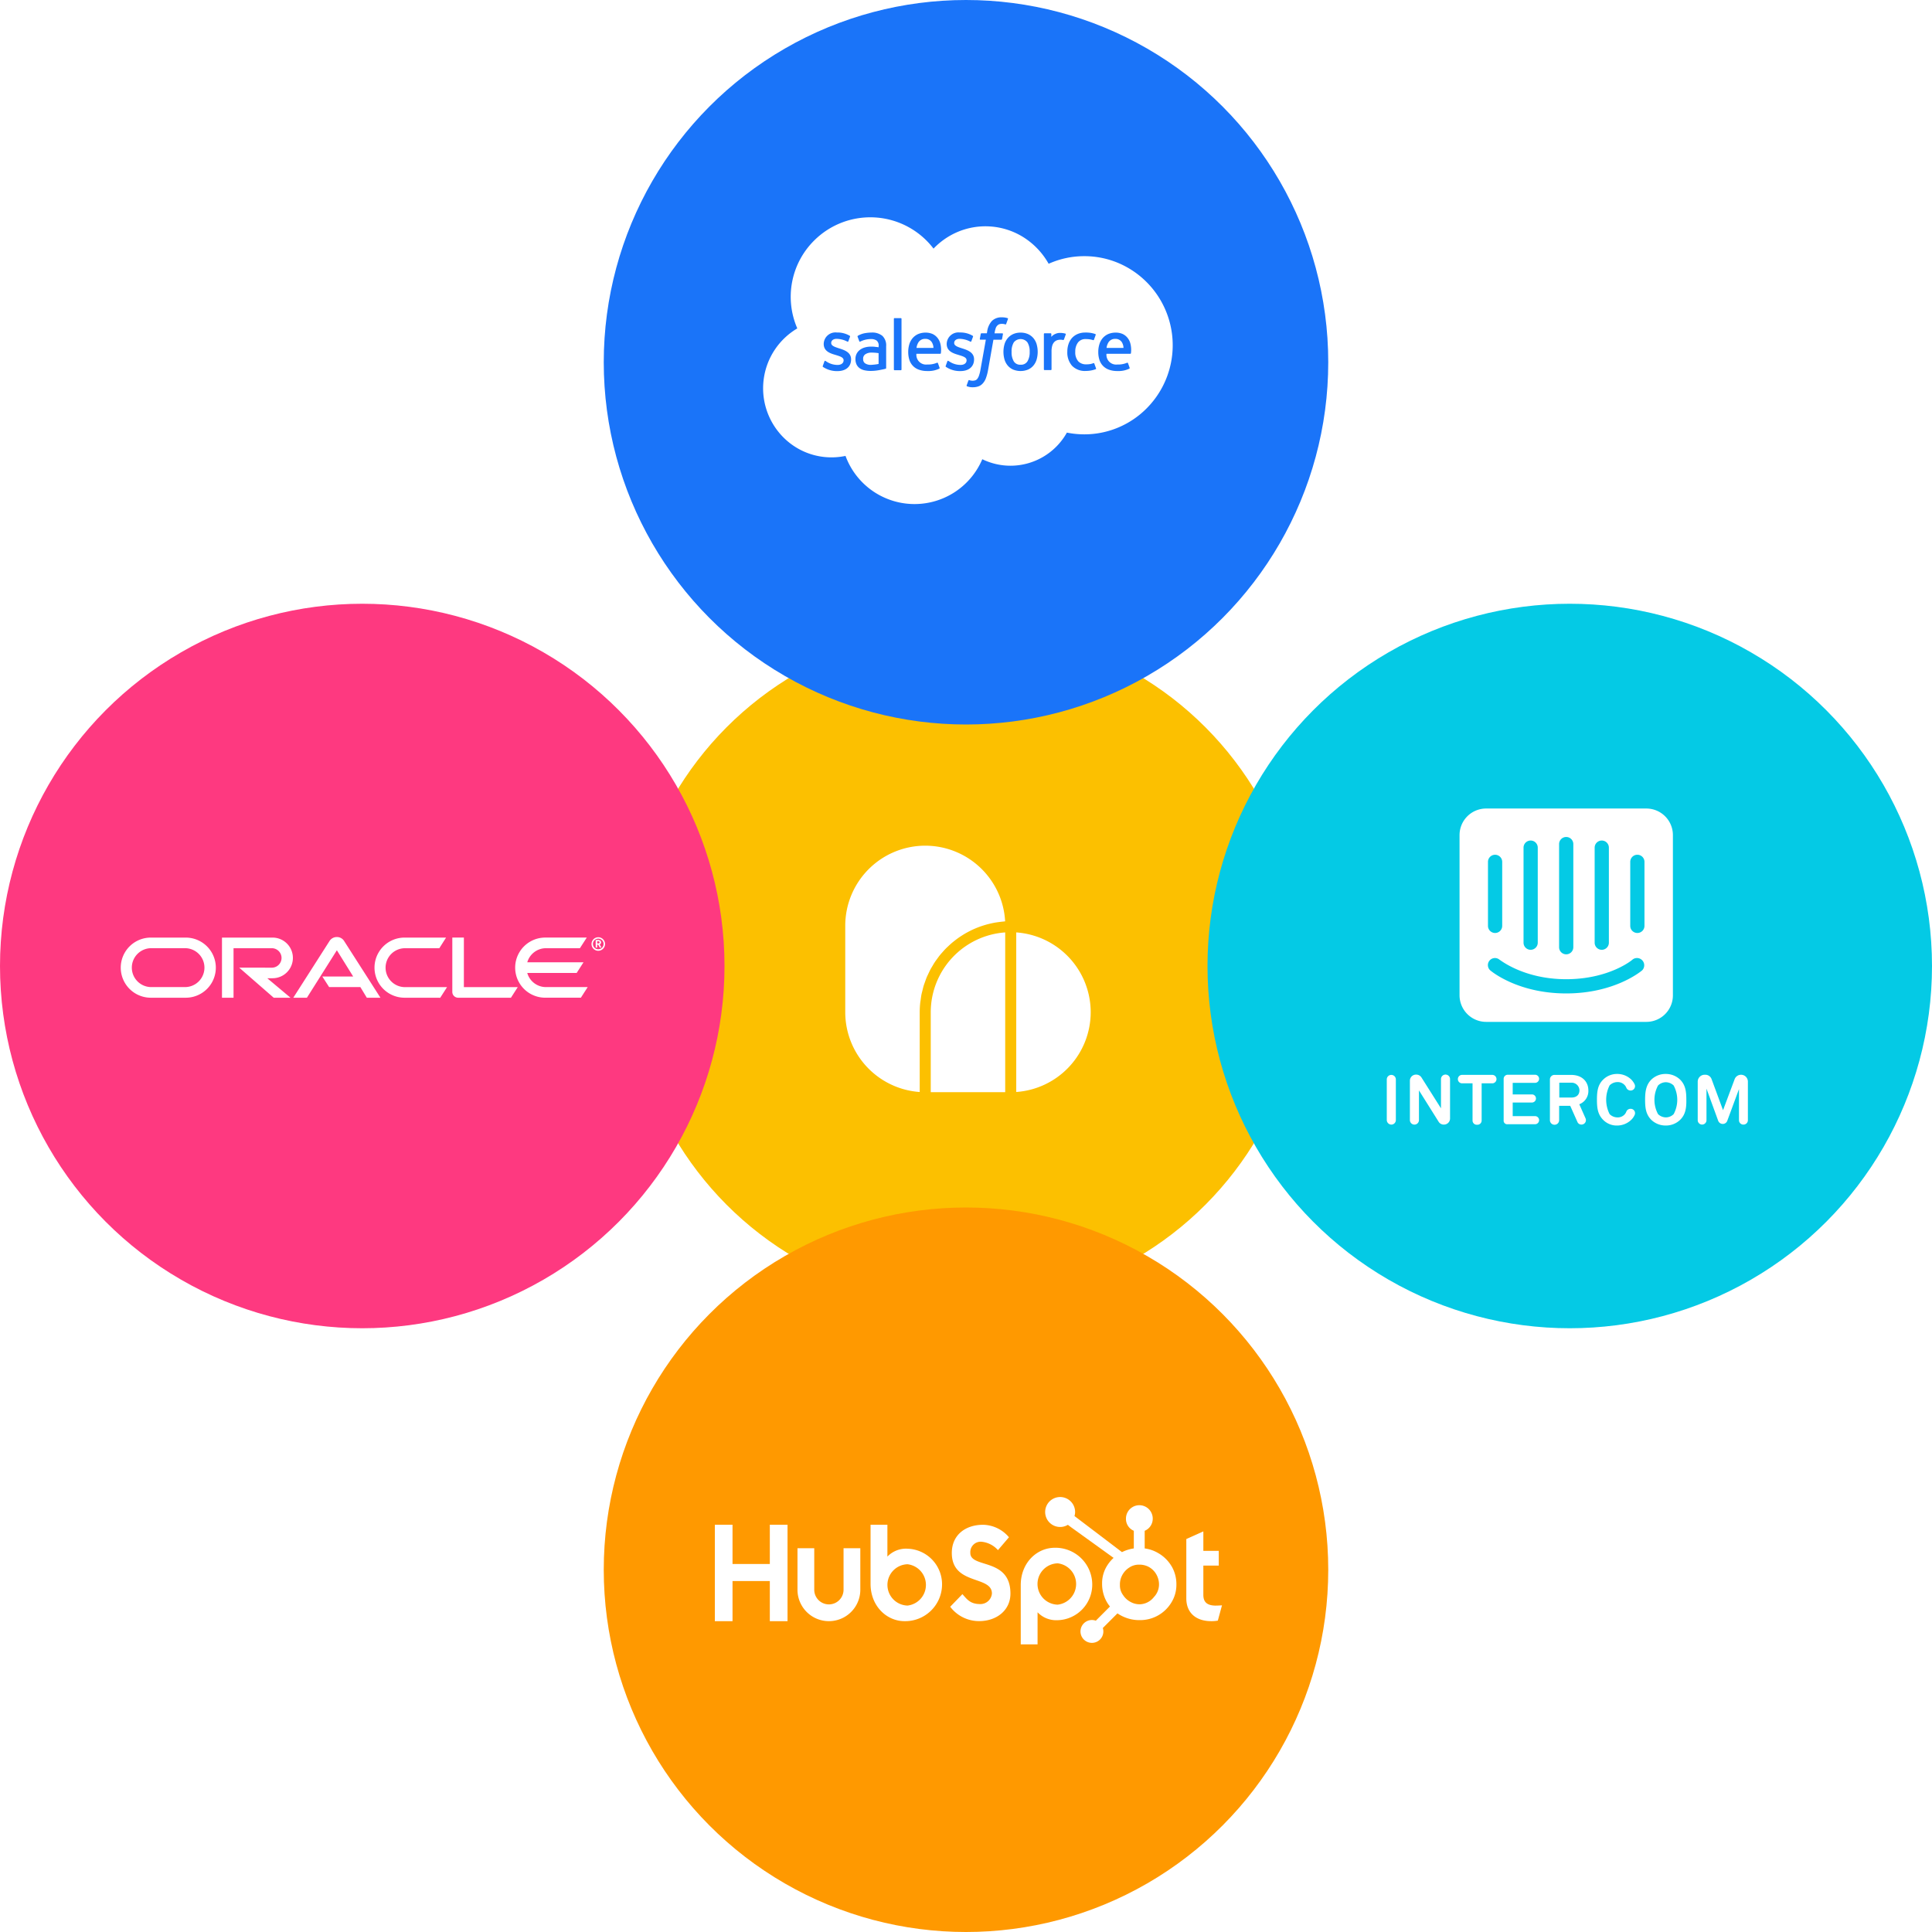 <?xml version="1.0" encoding="UTF-8"?> <svg xmlns="http://www.w3.org/2000/svg" xmlns:xlink="http://www.w3.org/1999/xlink" width="400" height="400" viewBox="0 0 400 400"><defs><filter id="Ellipse_8" x="100" y="100" width="200" height="200" filterUnits="userSpaceOnUse"><feOffset></feOffset><feGaussianBlur stdDeviation="10" result="blur"></feGaussianBlur><feFlood flood-color="#175efb" flood-opacity="0.251"></feFlood><feComposite operator="in" in2="blur"></feComposite><feComposite in="SourceGraphic"></feComposite></filter></defs><g id="Group_204" data-name="Group 204" transform="translate(-1123 -1115)"><g id="Group_182" data-name="Group 182" transform="translate(40 641)"><g transform="matrix(1, 0, 0, 1, 1083, 474)" filter="url(#Ellipse_8)"><circle id="Ellipse_8-2" data-name="Ellipse 8" cx="70" cy="70" r="70" transform="translate(130 130)" fill="#fcc000"></circle></g><g id="Group_170" data-name="Group 170" transform="translate(369.591 -230.975)"><path id="Path_146" data-name="Path 146" d="M16.558,0A16.577,16.577,0,0,0,0,16.558V34.476A16.579,16.579,0,0,0,15.416,51V34.476a18.879,18.879,0,0,1,.1-1.889c.021-.207.062-.407.09-.612.055-.411.106-.823.187-1.225.048-.24.118-.471.175-.708.087-.357.168-.716.274-1.065.076-.25.172-.489.258-.734.115-.325.224-.652.355-.968.1-.247.223-.483.335-.725.141-.3.278-.605.433-.9.127-.239.27-.467.406-.7.165-.281.328-.563.507-.834.15-.228.314-.445.475-.666.188-.26.375-.52.576-.77.172-.214.356-.418.538-.624.209-.238.418-.476.639-.7.193-.2.4-.387.6-.577.229-.216.459-.431.7-.635.212-.181.432-.352.652-.524.248-.193.5-.383.754-.564.229-.161.464-.313.7-.464.265-.169.532-.334.806-.49.245-.139.493-.27.745-.4.281-.144.564-.282.853-.411.259-.116.521-.226.786-.33q.442-.175.9-.328c.271-.092.543-.177.82-.256.309-.089.622-.169.938-.242.28-.065.561-.125.846-.178.322-.059.648-.107.975-.149.289-.038.577-.072.87-.1.132-.011.261-.035.394-.043A16.579,16.579,0,0,0,16.558,0" transform="translate(888.409 880.064)" fill="#fff"></path><path id="Path_147" data-name="Path 147" d="M115.164,67.112A16.58,16.58,0,0,0,99.748,50.593V83.632a16.579,16.579,0,0,0,15.416-16.519" transform="translate(824.064 847.428)" fill="#fff"></path><path id="Path_148" data-name="Path 148" d="M49.874,67.112V83.671H65.289V50.593A16.58,16.58,0,0,0,49.874,67.112" transform="translate(856.236 847.428)" fill="#fff"></path></g></g><g id="Group_184" data-name="Group 184" transform="translate(309 759)"><circle id="Ellipse_12" data-name="Ellipse 12" cx="75" cy="75" r="75" transform="translate(939 356)" fill="#1a74f9" style="mix-blend-mode: multiply;isolation: isolate"></circle><g id="Salesforce.com_logo" transform="translate(980.24 408.449)"><path id="Exclusion_2" data-name="Exclusion 2" d="M31.354,59.36a15.229,15.229,0,0,1-14.3-9.97,14.067,14.067,0,0,1-8.418-.822A14.118,14.118,0,0,1,4.14,45.5,14.4,14.4,0,0,1,7.072,22.992,16.412,16.412,0,0,1,10.546,4.815,16.459,16.459,0,0,1,35.284,6.481l0-.017A15.038,15.038,0,0,1,40.1,3.091a14.808,14.808,0,0,1,13.591.9,15.437,15.437,0,0,1,5.42,5.62,17.96,17.96,0,0,1,7.374-1.573H66.5a18.044,18.044,0,0,1,7.116,1.449A18.447,18.447,0,0,1,83.349,19.3a18.521,18.521,0,0,1-3.922,20.221,18.213,18.213,0,0,1-5.813,3.952A18.028,18.028,0,0,1,66.5,44.926a18.542,18.542,0,0,1-3.614-.358,13.39,13.39,0,0,1-11.652,6.854H51.2a13.347,13.347,0,0,1-5.825-1.346A15.248,15.248,0,0,1,31.354,59.36ZM42.627,33.692a.125.125,0,0,0-.122.088c-.042.106-.332.9-.366,1a.157.157,0,0,0,0,.126.135.135,0,0,0,.075.071,3.792,3.792,0,0,0,.45.131,2.966,2.966,0,0,0,.719.069,3.6,3.6,0,0,0,1.206-.187,2.227,2.227,0,0,0,.909-.634,3.227,3.227,0,0,0,.638-1.1A9.4,9.4,0,0,0,46.57,31.6l1.106-6.266H49.3a.163.163,0,0,0,.164-.142l.185-1.023a.141.141,0,0,0-.026-.114.175.175,0,0,0-.136-.044H47.912s0-.01,0-.019l0-.012a6.153,6.153,0,0,1,.255-1.077,1.391,1.391,0,0,1,.345-.524,1.014,1.014,0,0,1,.412-.256,1.714,1.714,0,0,1,.512-.076h.016a2.079,2.079,0,0,1,.4.041c.148.031.207.048.25.061a.374.374,0,0,0,.105.02c.066,0,.084-.036.108-.1l.376-1.032a.132.132,0,0,0-.09-.171,4.257,4.257,0,0,0-.486-.116,3.938,3.938,0,0,0-.639-.052h-.028a2.817,2.817,0,0,0-2.083.747,4.074,4.074,0,0,0-.987,2.23l-.06.332H45.211a.167.167,0,0,0-.165.143l-.185,1.023a.141.141,0,0,0,.026.114.165.165,0,0,0,.129.043h1.092l-1.1,6.152a7.746,7.746,0,0,1-.294,1.212,2.427,2.427,0,0,1-.342.7.9.9,0,0,1-.45.347,1.8,1.8,0,0,1-.578.084,2.145,2.145,0,0,1-.395-.044,1.13,1.13,0,0,1-.262-.084A.167.167,0,0,0,42.627,33.692ZM12.817,29.7c-.057,0-.1.039-.125.111l-.343.953,0,0c-.045.116,0,.156.023.18l0,0h0l0,0s0,0,0,.006a3.428,3.428,0,0,0,.373.232l.005,0,.042.024.061.034a5.162,5.162,0,0,0,2.537.593c1.739,0,2.82-.926,2.82-2.416V29.4c0-1.377-1.219-1.876-2.361-2.236l-.151-.049c-.862-.28-1.606-.522-1.606-1.091v-.029c0-.5.456-.843,1.107-.843a5.012,5.012,0,0,1,2.212.564.216.216,0,0,0,.11.035.118.118,0,0,0,.118-.09l.054-.147.234-.627.066-.179a.163.163,0,0,0-.085-.2,4.926,4.926,0,0,0-2.492-.669h-.174a2.43,2.43,0,0,0-2.7,2.34v.03c0,1.454,1.226,1.925,2.374,2.253l.185.056c.836.258,1.558.48,1.558,1.065v.029c0,.563-.493.942-1.226.942a4.121,4.121,0,0,1-2.239-.645c-.064-.037-.112-.068-.169-.105l-.012-.008c-.033-.023-.067-.044-.105-.069A.2.2,0,0,0,12.817,29.7Zm25.454,0a.13.13,0,0,0-.129.1l-.343.954,0,0c-.044.115,0,.156.023.18l.009.009,0,0a3.7,3.7,0,0,0,.356.221l.011.006.058.033.058.033a5.152,5.152,0,0,0,2.537.591c1.739,0,2.819-.925,2.819-2.414V29.4c0-1.381-1.22-1.879-2.362-2.237l-.149-.049c-.863-.279-1.606-.52-1.606-1.09v-.029c0-.5.456-.844,1.108-.844a5.02,5.02,0,0,1,2.208.564.226.226,0,0,0,.115.037.122.122,0,0,0,.117-.09c0-.01.012-.03.023-.062l.051-.137.058-.155c.09-.24.2-.546.22-.6a.16.16,0,0,0-.084-.2,4.916,4.916,0,0,0-2.492-.671h-.174a2.431,2.431,0,0,0-2.7,2.34v.029c0,1.453,1.226,1.925,2.373,2.253l.185.058c.836.256,1.558.477,1.558,1.065v.029c0,.563-.492.94-1.224.94a4.121,4.121,0,0,1-2.24-.645c-.1-.056-.161-.1-.219-.135l-.031-.02-.037-.024A.22.22,0,0,0,38.271,29.7ZM53.3,23.866a3.667,3.667,0,0,0-1.556.313,3.2,3.2,0,0,0-1.116.847,3.485,3.485,0,0,0-.662,1.261,5.819,5.819,0,0,0,0,3.123,3.526,3.526,0,0,0,.662,1.261,3.116,3.116,0,0,0,1.116.841,4.123,4.123,0,0,0,3.112,0,3.087,3.087,0,0,0,1.114-.841,3.5,3.5,0,0,0,.661-1.261,5.819,5.819,0,0,0,0-3.123,3.469,3.469,0,0,0-.658-1.261,3.184,3.184,0,0,0-1.114-.847A3.668,3.668,0,0,0,53.3,23.866Zm19.723,0a3.908,3.908,0,0,0-1.623.314,3.271,3.271,0,0,0-1.131.863,3.594,3.594,0,0,0-.666,1.277,5.47,5.47,0,0,0-.217,1.568,5.291,5.291,0,0,0,.224,1.57,3.184,3.184,0,0,0,.714,1.249,3.241,3.241,0,0,0,1.236.82,4.929,4.929,0,0,0,1.771.29h.014a5.161,5.161,0,0,0,2.475-.492c.052-.029.1-.083.041-.236l-.321-.9a.132.132,0,0,0-.131-.094.208.208,0,0,0-.051.007l-.063.025-.033.012a4.671,4.671,0,0,1-1.9.329h-.023a2.012,2.012,0,0,1-2.253-2.216l4.923,0a.147.147,0,0,0,.144-.128.036.036,0,0,1,0-.006V28.1A5.223,5.223,0,0,0,76,26.007H76a3.084,3.084,0,0,0-.63-1.149,2.848,2.848,0,0,0-.935-.71,3.549,3.549,0,0,0-1.4-.285Zm-39.348,0a3.9,3.9,0,0,0-1.624.314,3.26,3.26,0,0,0-1.131.863,3.591,3.591,0,0,0-.667,1.277,5.476,5.476,0,0,0-.215,1.568,5.307,5.307,0,0,0,.224,1.57,3.149,3.149,0,0,0,1.947,2.068,4.928,4.928,0,0,0,1.77.29h.015a5.175,5.175,0,0,0,2.476-.492c.049-.027.105-.08.041-.236l-.322-.9a.13.13,0,0,0-.129-.094.2.2,0,0,0-.052.007l-.064.025-.034.012a4.655,4.655,0,0,1-1.9.329h-.023a2.012,2.012,0,0,1-2.253-2.216l4.924,0a.147.147,0,0,0,.143-.128v0s0,0,0-.007V28.1a5.269,5.269,0,0,0-.151-2.091h0a3.075,3.075,0,0,0-.63-1.149,2.878,2.878,0,0,0-.935-.71,3.6,3.6,0,0,0-1.4-.285Zm33.031-.015a3.968,3.968,0,0,0-1.617.311A3.366,3.366,0,0,0,63.922,25a3.608,3.608,0,0,0-.708,1.262,4.945,4.945,0,0,0-.237,1.564,4.174,4.174,0,0,0,.966,2.891A3.669,3.669,0,0,0,66.81,31.8a5.882,5.882,0,0,0,2.055-.367.132.132,0,0,0,.049-.043.135.135,0,0,0,.01-.129l-.358-.985a.13.13,0,0,0-.128-.1.19.19,0,0,0-.058.009,3.394,3.394,0,0,1-.677.193,5.084,5.084,0,0,1-.794.056,2.2,2.2,0,0,1-1.662-.623,2.8,2.8,0,0,1-.623-1.985,3.1,3.1,0,0,1,.558-1.913,1.9,1.9,0,0,1,1.611-.71,4.951,4.951,0,0,1,1.537.219.081.081,0,0,0,.042.009c.058,0,.1-.037.125-.11.009-.023.017-.046.025-.068l.021-.057.021-.06.034-.093c.1-.266.174-.473.257-.713a.129.129,0,0,0-.089-.171,5.809,5.809,0,0,0-.969-.244A7.181,7.181,0,0,0,66.707,23.846ZM22.322,26.763a4.673,4.673,0,0,0-1.208.156,3.149,3.149,0,0,0-1.024.477,2.29,2.29,0,0,0-.977,1.943,2.568,2.568,0,0,0,.226,1.122,2.047,2.047,0,0,0,.642.77,2.674,2.674,0,0,0,1,.433,5.872,5.872,0,0,0,1.3.133,9.047,9.047,0,0,0,1.493-.124c.407-.069.823-.15,1.238-.241.161-.037.342-.086.346-.087a.155.155,0,0,0,.111-.159V26.7a2.739,2.739,0,0,0-.783-2.169,3.339,3.339,0,0,0-2.254-.68,8.155,8.155,0,0,0-1.318.122l-.01,0a4.505,4.505,0,0,0-1.5.552.153.153,0,0,0-.044.2l.349.934a.115.115,0,0,0,.114.087.151.151,0,0,0,.043-.007.509.509,0,0,0,.085-.04,4.971,4.971,0,0,1,2.129-.5h.011a1.99,1.99,0,0,1,1.215.317,1.327,1.327,0,0,1,.405,1.172v.207c-.315-.045-.618-.076-.747-.089h-.012l-.052-.005,0-.012C22.88,26.771,22.615,26.763,22.322,26.763Zm4.887-5.9a.142.142,0,0,0-.142.149V31.5a.141.141,0,0,0,.142.148h1.3a.141.141,0,0,0,.14-.148V21.014a.142.142,0,0,0-.14-.149Zm31.054,3.141a.143.143,0,0,0-.14.149v7.321a.149.149,0,0,0,.147.149h1.291a.15.15,0,0,0,.149-.149V27.8a4.24,4.24,0,0,1,.162-1.29,1.844,1.844,0,0,1,.43-.722,1.486,1.486,0,0,1,.608-.364,2.367,2.367,0,0,1,.66-.093,2.723,2.723,0,0,1,.531.064l.008,0h.021c.071,0,.122-.044.157-.134.089-.235.327-.9.371-1.032v.021a.145.145,0,0,0,0-.105.131.131,0,0,0-.075-.072,4.4,4.4,0,0,0-.821-.14c-.1-.005-.183-.008-.252-.008a2.312,2.312,0,0,0-1.018.21,2.19,2.19,0,0,0-.828.614v-.6a.142.142,0,0,0-.141-.149ZM22.348,30.54a2.046,2.046,0,0,1-1.213-.3.946.946,0,0,1-.286-.293,1.181,1.181,0,0,1-.146-.639,1.072,1.072,0,0,1,.439-.95,2.258,2.258,0,0,1,1.374-.355h.053a10.055,10.055,0,0,1,1.334.113v2.235l-.006,0h0a10,10,0,0,1-1.318.174C22.487,30.538,22.413,30.54,22.348,30.54Zm30.958-.029a1.544,1.544,0,0,1-1.408-.689,3.616,3.616,0,0,1-.458-1.974,3.6,3.6,0,0,1,.458-1.966,1.8,1.8,0,0,1,2.821,0,3.53,3.53,0,0,1,.465,1.965,3.589,3.589,0,0,1-.465,1.972A1.553,1.553,0,0,1,53.306,30.511Zm21.3-3.477H71.1a2.839,2.839,0,0,1,.4-1.158,1.57,1.57,0,0,1,1.406-.713,1.515,1.515,0,0,1,1.376.713,2.35,2.35,0,0,1,.324,1.157Zm-39.35,0H31.755a2.812,2.812,0,0,1,.4-1.158,1.573,1.573,0,0,1,1.406-.713,1.512,1.512,0,0,1,1.376.713,2.35,2.35,0,0,1,.324,1.157Z" transform="translate(-8.24 -7.449)" fill="#fff"></path></g></g><g id="Group_185" data-name="Group 185" transform="translate(32 1145)"><circle id="Ellipse_10" data-name="Ellipse 10" cx="75" cy="75" r="75" transform="translate(1216 220)" fill="#f90" style="mix-blend-mode: multiply;isolation: isolate"></circle><g id="hubspot" transform="translate(1238.94 279.998)"><path id="Path_77" data-name="Path 77" d="M.06,27.679H3.721v8.134h7.722V27.679h3.666V47.646H11.443V39.341H3.721v8.305H.06ZM26.708,41.142a3.033,3.033,0,0,1-6.066,0v-8.6H17.17v8.6a6.5,6.5,0,0,0,13.009,0v-8.6H26.708v8.6m13.164-8.5a5.336,5.336,0,0,0-4.086,1.639V27.679H32.3V39.924c0,4.583,3.314,7.722,7.037,7.722a7.625,7.625,0,0,0,7.765-7.5A7.369,7.369,0,0,0,39.872,32.647Zm.087,11.777a4.279,4.279,0,0,1,0-8.555,4.307,4.307,0,0,1,0,8.555Zm13-10.9A2.15,2.15,0,0,1,55.4,31.218a5.218,5.218,0,0,1,3.277,1.722l2.277-2.666a7.194,7.194,0,0,0-5.332-2.583c-3.778,0-6.5,2.194-6.5,5.834,0,6.749,8.305,4.61,8.305,8.389a2.39,2.39,0,0,1-2.443,2.194c-2.056,0-2.723-1-3.667-2.056l-2.528,2.611a7.47,7.47,0,0,0,6,2.973c3.583,0,6.472-2.222,6.472-5.695,0-7.5-8.305-5.166-8.305-8.415m17.476-1.073c-3.723,0-7.037,3.137-7.037,7.721V52.449h3.483V45.81a5.339,5.339,0,0,0,4.086,1.639,7.369,7.369,0,0,0,7.233-7.5,7.625,7.625,0,0,0-7.765-7.5Zm.619,11.777a4.279,4.279,0,0,1,0-8.556,4.307,4.307,0,0,1,0,8.556Zm32.787.2c-2.055,0-2.638-.888-2.638-2.25V36.146h3.194V33.091H101.2V29.063l-3.527,1.583V42.923c0,3.139,2.166,4.723,5.136,4.723a7.132,7.132,0,0,0,1.39-.111l.861-3.166c-.389.027-.833.055-1.223.055" transform="translate(0 -22.001)" fill="#fff"></path><path id="Path_78" data-name="Path 78" d="M359.928,14.323a7.661,7.661,0,0,0-2.781-2.763,7.468,7.468,0,0,0-2.813-.974V6.935A2.7,2.7,0,0,0,356,4.411a2.771,2.771,0,1,0-5.543,0,2.663,2.663,0,0,0,1.625,2.523v3.652a8.031,8.031,0,0,0-2.448.767c-1.587-1.205-6.79-5.159-9.834-7.468a3.019,3.019,0,0,0,.128-.812A3.1,3.1,0,1,0,338.43,5.7l.642.487,8.826,6.359a7.4,7.4,0,0,0-1.249,1.462,6.825,6.825,0,0,0-1.135,3.679v.279A7.711,7.711,0,0,0,346,20.626a6.979,6.979,0,0,0,1.144,1.986l-2.929,2.936a2.367,2.367,0,1,0,1.451,1.514l3.028-3.028a7.78,7.78,0,0,0,1.345.736,7.867,7.867,0,0,0,3.148.661h.21a7.54,7.54,0,0,0,6.409-3.56,6.955,6.955,0,0,0,1.093-3.747v-.069a7.346,7.346,0,0,0-.968-3.735Zm-3.7,6.352a3.851,3.851,0,0,1-2.834,1.476h-.176a3.831,3.831,0,0,1-1.791-.475,4.139,4.139,0,0,1-1.568-1.429,3.332,3.332,0,0,1-.653-1.945v-.21a3.984,3.984,0,0,1,.46-1.937,4.194,4.194,0,0,1,1.46-1.6,3.574,3.574,0,0,1,2.023-.61h.069a4.1,4.1,0,0,1,1.9.438,4.03,4.03,0,0,1,1.494,1.359,4.324,4.324,0,0,1,.67,1.91c.011.143.017.29.017.43a3.778,3.778,0,0,1-1.073,2.59Z" transform="translate(-265.278)" fill="#fff"></path></g></g><g id="Group_183" data-name="Group 183" transform="translate(124 755)"><circle id="Ellipse_13" data-name="Ellipse 13" cx="75" cy="75" r="75" transform="translate(999 485)" fill="#fe3980" style="mix-blend-mode: multiply;isolation: isolate"></circle><path id="oracle-logo" d="M54.139,15.261h6.388L57.15,9.827l-6.2,9.825H48.129l7.54-11.8a1.782,1.782,0,0,1,1.48-.765A1.749,1.749,0,0,1,58.6,7.83l7.57,11.822H63.349l-1.331-2.2H55.55Zm29.307,2.2V7.2H81.052V18.46a1.173,1.173,0,0,0,.348.835,1.223,1.223,0,0,0,.874.358H93.192l1.411-2.2ZM43.837,15.619a4.207,4.207,0,1,0,0-8.415H33.363V19.652h2.393V9.4h7.922a2.017,2.017,0,0,1,0,4.034l-6.75-.01,7.147,6.229h3.477l-4.808-4.033ZM18.63,19.652a6.224,6.224,0,1,1,0-12.448h7.235a6.224,6.224,0,1,1,0,12.448Zm7.074-2.2a4.028,4.028,0,1,0,0-8.057H18.79a4.029,4.029,0,1,0,0,8.057Zm45.463,2.2a6.224,6.224,0,1,1,0-12.448h8.593l-1.4,2.2H71.326a4.029,4.029,0,1,0,0,8.057h8.633l-1.411,2.2Zm29.277-2.2a4.023,4.023,0,0,1-3.875-2.931H106.8l1.411-2.2H96.57A4.035,4.035,0,0,1,100.445,9.4h7.024l1.421-2.2h-8.6a6.224,6.224,0,1,0,0,12.448h7.381l1.411-2.2Zm9.726-8.931a1.1,1.1,0,1,1,1.093,1.1A1.09,1.09,0,0,1,110.171,8.525Zm1.093,1.411a1.4,1.4,0,1,0-1.391-1.4A1.4,1.4,0,0,0,111.263,9.936ZM111.134,7.7a1.012,1.012,0,0,1,.407.05.438.438,0,0,1,.308.437.4.4,0,0,1-.02.129.4.4,0,0,1-.189.268c-.02.01-.03.02-.07.04l.358.646h-.348l-.318-.6h-.218v.6h-.308V7.7Zm.109.715c.1-.01.2-.01.258-.1a.21.21,0,0,0,.04-.139.223.223,0,0,0-.119-.189.716.716,0,0,0-.288-.03h-.089v.457Z" transform="translate(1011.595 546.915)" fill="#fff"></path></g><g id="Group_196" data-name="Group 196" transform="translate(-67 254)"><circle id="Ellipse_19" data-name="Ellipse 19" cx="75" cy="75" r="75" transform="translate(1440 986)" fill="#04cae5" style="mix-blend-mode: multiply;isolation: isolate"></circle><g id="Group_195" data-name="Group 195" transform="translate(8201.119 3749.169)"><path id="Intercom" d="M346.8,736H313.673a5.5,5.5,0,0,0-5.545,5.5v33.128a5.512,5.512,0,0,0,5.545,5.545H346.8a5.491,5.491,0,0,0,5.5-5.5V741.545A5.5,5.5,0,0,0,346.8,736Zm-10.7,8.1a1.472,1.472,0,0,1,2.945,0v19.677a1.472,1.472,0,0,1-2.945,0Zm-7.362-.736a1.472,1.472,0,1,1,2.945,0v21.349a1.472,1.472,0,0,1-2.945,0Zm-7.362.736a1.472,1.472,0,0,1,2.945,0v19.677a1.472,1.472,0,0,1-2.945,0Zm-7.362,2.945a1.472,1.472,0,0,1,2.945,0v13.251a1.472,1.472,0,1,1-2.945,0Zm31.9,22.477c-.248.2-5.69,4.761-15.707,4.761s-15.46-4.562-15.707-4.761a1.463,1.463,0,0,1,1.92-2.208c.1,0,4.954,4.025,13.788,4.025,8.93,0,13.74-4.025,13.74-4.073a1.5,1.5,0,0,1,1.968,2.257Zm.5-9.226a1.472,1.472,0,1,1-2.945,0V747.043a1.472,1.472,0,0,1,2.945,0Z" transform="translate(-7017.063 -3456.773)" fill="#fff"></path><path id="Intercom-2" data-name="Intercom" d="M264.768,815.882v-8.409a.939.939,0,1,1,1.878,0v8.413a.941.941,0,0,1-.939.939A.966.966,0,0,1,264.768,815.882Zm10.74.358-4.077-6.5v6.145a.939.939,0,0,1-1.878,0v-8.15a1.261,1.261,0,0,1,1.261-1.261h.063a1.291,1.291,0,0,1,1.066.58l4.046,6.4v-6.05a.939.939,0,1,1,1.878,0v8.155a1.261,1.261,0,0,1-1.261,1.261,1.239,1.239,0,0,1-1.1-.581Zm8.9-7.96v7.7a.873.873,0,0,1-.875.875H283.4a.873.873,0,0,1-.875-.875v-7.7h-2.163a.875.875,0,1,1,0-1.751h6.245a.875.875,0,1,1,0,1.751Zm4.558,7.7v-8.64a.855.855,0,0,1,.839-.839h5.66a.839.839,0,1,1,0,1.678h-4.626v2.395h3.978a.839.839,0,0,1,0,1.678h-3.978v2.816h4.626a.839.839,0,1,1,0,1.678H289.8a.736.736,0,0,1-.839-.766Zm15.271.29-1.488-3.333h-2.295v2.975a.941.941,0,0,1-.939.939h-.032a.941.941,0,0,1-.939-.939v-8.44a.941.941,0,0,1,.939-.939h3.429c2.458,0,3.592,1.551,3.592,3.2a2.936,2.936,0,0,1-1.878,2.88l1.293,2.912a.917.917,0,0,1-.839,1.292.882.882,0,0,1-.844-.549Zm-1.293-8.123h-2.458v3.075h2.49c1.066,0,1.683-.549,1.683-1.519a1.619,1.619,0,0,0-1.714-1.556Zm12.486,7.638a4.2,4.2,0,0,1-2.944,1.229,3.911,3.911,0,0,1-2.912-1.166c-1.134-1.134-1.293-2.49-1.293-4.173s.163-3.075,1.293-4.172a4.055,4.055,0,0,1,2.912-1.166,4.158,4.158,0,0,1,2.944,1.2,3.731,3.731,0,0,1,.648.939.906.906,0,0,1-.839,1.293.954.954,0,0,1-.875-.581,1.763,1.763,0,0,0-.322-.517,1.926,1.926,0,0,0-1.551-.649,2.292,2.292,0,0,0-1.587.68,6.572,6.572,0,0,0,0,5.95,2.284,2.284,0,0,0,1.587.68,1.92,1.92,0,0,0,1.551-.648,1.82,1.82,0,0,0,.322-.549.922.922,0,0,1,.875-.581.9.9,0,0,1,.839,1.293A3.24,3.24,0,0,1,315.428,815.787Zm10.064.063a4.211,4.211,0,0,1-2.975,1.166,4.258,4.258,0,0,1-2.975-1.166c-1.134-1.134-1.293-2.49-1.293-4.173s.2-3.075,1.293-4.172a4.211,4.211,0,0,1,2.975-1.166,4.258,4.258,0,0,1,2.975,1.166c1.134,1.134,1.293,2.49,1.293,4.172C326.817,813.36,326.626,814.753,325.492,815.85Zm-1.329-7.116a2.359,2.359,0,0,0-1.619-.68,2.3,2.3,0,0,0-1.619.68,6.259,6.259,0,0,0,0,5.919,2.359,2.359,0,0,0,1.619.68,2.3,2.3,0,0,0,1.619-.68,6.259,6.259,0,0,0,0-5.919Zm13.524,7.179v-6.44l-2.426,6.567a.984.984,0,0,1-.939.648,1.015,1.015,0,0,1-.939-.648l-2.426-6.662v6.535a.907.907,0,1,1-1.814,0v-7.987a1.438,1.438,0,0,1,1.424-1.424h.132a1.381,1.381,0,0,1,1.324.939l2.363,6.4,2.395-6.4a1.416,1.416,0,0,1,2.748.485v7.991a.907.907,0,0,1-.907.907.9.9,0,0,1-.934-.912Z" transform="translate(-6988.769 -3472.156)" fill="#fff"></path></g></g></g></svg> 